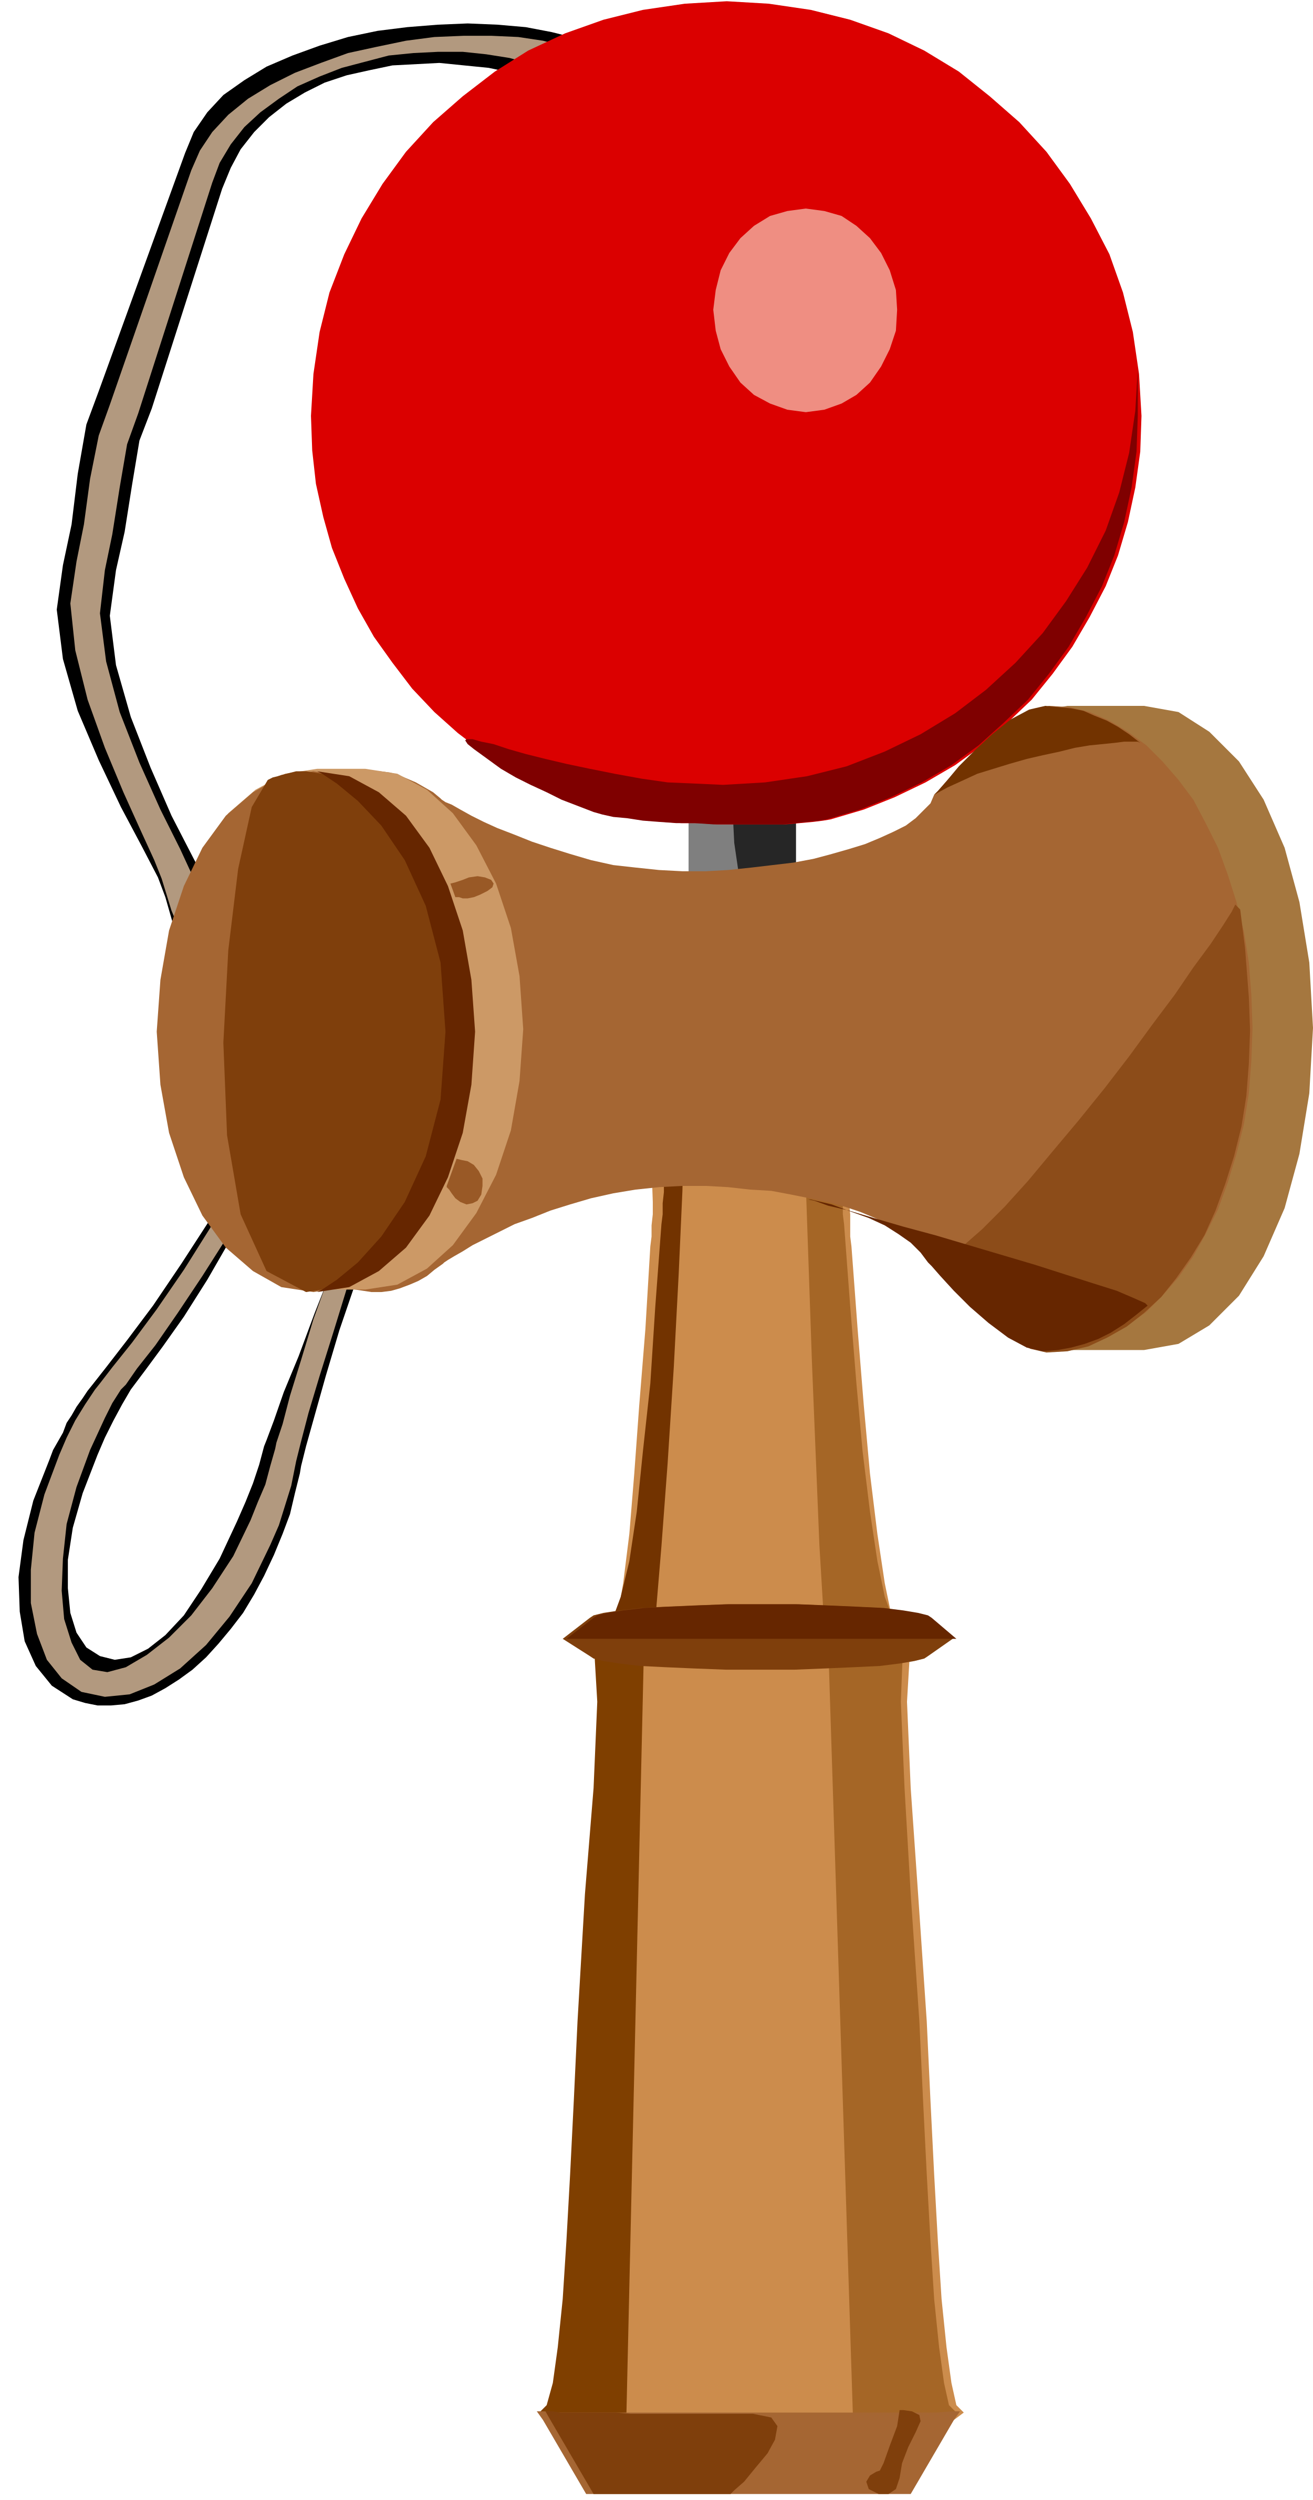 <svg xmlns="http://www.w3.org/2000/svg" width="1.064in" height="2.026in" fill-rule="evenodd" stroke-linecap="round" preserveAspectRatio="none" viewBox="0 0 1064 2026"><style>.pen1{stroke:none}.brush2{fill:#cc8c4c}.brush5{fill:#723300}.brush6{fill:#7f3f0c}.brush7{fill:#662600}.brush8{fill:#a56633}.brush9{fill:#000}.brush12{fill:#b2997f}</style><path d="m738 1328-3 51 3 70 6 86 7 103 3 64 3 60 3 54 3 47 4 39 4 29 4 18 6 6-4 3-35 26H479l-36-26-4-3 6-6 5-18 4-29 4-39 3-47 3-54 3-60 3-64 7-103 7-87 5-69-1-51h250z" class="pen1 brush2"/><path d="m686 945-2-8-4-8-7-7-9-6-11-5-13-4-15-2-15-1-16 1-15 2-13 4-13 5-10 6-8 7-5 8-2 8 1 29v10l-1 9v9l-1 8-4 67-5 62-4 55-4 49-5 40-5 29-7 19-7 6h251l-7-6-7-19-6-29-6-40-6-49-5-55-5-62-5-67-1-8v-18l-1-10-2-29z" class="pen1 brush2"/><path d="m680 927-2-9-4-8-7-7-10-6-4 63 5 145 6 147 4 67h63l-7-6-7-19-6-29-6-40-6-49-5-55-5-62-5-67-1-8v-18l-1-10-2-29zm-9 401h61l-2 51 3 70 5 86 7 103 3 64 3 60 3 54 3 47 4 39 4 29 4 18 6 6-4 3-35 26h-44l-21-656z" class="pen1" style="fill:#a56626"/><path d="M522 1328h-41l3 51-3 70-7 86-6 103-3 64-3 60-3 54-3 47-4 39-4 29-5 18-6 6 4 3 36 26h30l15-656z" class="pen1" style="fill:#7f3f00"/><path d="M541 927v-13l3-5 7-5 3 16-1 45-3 67-4 76-5 78-5 67-4 48-1 18h-43l8-6 7-19 7-29 6-40 5-49 6-55 4-62 5-67 1-8v-9l1-9v-10l3-29z" class="pen1 brush5"/><path d="m456 1328 22-17 3-2 8-2 13-2 17-2 20-1 23-1 26-1h56l25 1 23 1 21 1 16 2 12 2 8 2 3 2 20 17-20 14-3 2-8 2-12 2-16 2-21 1-23 1-25 1h-56l-26-1-23-1-20-1-17-2-13-2-8-2-3-2-22-14z" class="pen1 brush6"/><path d="m459 1328 22-17 3-2 8-2 13-2 17-2 20-1 23-1 26-1h56l25 1 23 1 21 1 16 2 12 2 8 2 3 2 20 17H459z" class="pen1 brush7"/><path d="m778 1954-5 7-35 60H475l-35-60-5-7h6l13 1h305l13-1h6z" class="pen1 brush8"/><path d="M610 1956h-99l-12-1h-45l-6-1h-6l4 7 35 60h111l3-3 8-7 9-11 10-12 6-11 2-11-5-7-15-3zm119-3-2 13-6 16-5 14-3 6-3 1-5 3-3 5 2 6 8 4h8l6-4 3-9 2-12 5-13 6-12 4-9-1-5-6-3-7-1h-3z" class="pen1 brush6"/><path d="m300 731 3 6-3 13-6 20-10 24-12 30-15 33-16 35-16 38-18 38-20 36-19 33-19 30-17 24-14 19-9 12-3 4-7 12-7 13-7 14-6 14-12 31-8 28-4 26v23l2 20 5 16 8 12 11 7 12 3 13-2 14-7 14-11 15-16 14-21 15-25 14-30 7-16 6-15 5-15 4-15 2-5 6-16 8-23 12-29 13-35 15-38 16-39 17-39 16-38 14-34 13-31 11-27 10-22 8-16 7-9 6-2 65-8-10 1-13 8-15 16-17 23-19 28-19 34-19 38-19 41-17 44-16 43-14 41-11 37-9 32-7 25-4 16-1 6-4 16-4 17-6 16-7 17-8 17-8 15-9 15-10 13-10 12-10 11-11 10-11 8-11 7-11 6-11 4-11 3-11 1H79l-10-2-10-3-17-11-13-16-9-20-4-24-1-28 4-30 8-32 13-33 3-8 4-7 4-7 3-8 4-6 4-7 5-7 4-6 4-5 11-14 17-22 21-28 23-34 24-37 23-41 20-43 17-42 14-40 12-36 8-33 5-28 1-22-2-15-7-8 38 52z" class="pen1 brush9"/><path d="m288 866-18 1-18-6-17-11-15-16-15-20-12-24-10-27-8-28-6-16-13-25-17-33-17-39-16-41-12-42-5-40 5-37 7-31 6-38 6-36 10-26 57-178 7-17 8-15 11-14 12-12 14-11 15-9 16-8 18-6 18-4 19-4 19-1 19-1 20 2 20 2 19 4 19 5 33-33-20-5-21-4-23-2-24-1-24 1-25 2-24 3-24 5-23 7-22 8-21 9-18 11-17 12-13 14-11 16-7 17-70 193-10 27-7 40-5 41-7 33-5 36 5 40 12 42 17 40 18 38 17 32 13 25 6 16 8 28 11 25 13 23 16 18 17 14 18 10 18 5 18-1 35 17z" class="pen1 brush9"/><path d="m644 634-1-2-2-2-4-2-5-1-7-1-7-1-8-1h-16l-8 1-8 1-6 2-6 1-4 2-3 2-1 2v108h87V639l-1-5z" class="pen1" style="fill:#7f7f7f"/><path d="m644 634-1-2-2-2-4-2-5-1-7-1-7-1-8-1h-8l-9 19 2 40 6 41 3 19h41V639l-1-5z" class="pen1" style="fill:#262626"/><path d="m293 753 2 5-2 11-6 16-9 21-12 26-13 29-15 33-16 35-17 37-20 35-21 33-20 30-18 26-15 19-9 13-4 4-7 11-6 12-6 13-6 13-11 30-8 30-3 28-1 26 2 23 6 19 7 14 10 8 12 2 15-4 17-10 18-14 18-18 17-22 17-26 14-29 6-15 6-14 4-15 4-14 1-5 5-15 6-23 9-29 10-33 13-36 14-38 15-37 15-35 14-33 12-30 10-25 9-21 8-15 7-8 5-2 61-8-9 1-12 8-15 15-16 22-17 27-18 31-18 36-18 39-17 41-15 40-12 39-11 35-9 30-6 23-4 16-1 5-3 15-5 16-5 16-7 16-15 31-18 27-19 23-21 19-21 13-20 8-20 2-19-4-16-11-12-15-8-21-5-25v-27l3-30 8-31 12-32 6-14 7-14 8-13 8-12 4-5 10-13 16-20 20-27 22-32 22-35 22-39 19-40 16-39 14-38 10-34 8-31 5-27 1-21-3-14-6-8 36 50z" class="pen1 brush12"/><path d="m276 843-17 1-18-4-16-9-16-14-15-17-12-21-10-24-8-26-6-15-12-26-16-32-17-38-16-41-11-41-5-39 4-35 6-29 6-38 6-35 9-25 60-187 6-16 9-15 11-14 13-12 15-11 15-10 18-8 18-7 19-5 19-5 20-2 20-1h20l19 2 19 3 18 5 28-14-19-5-20-3-22-1h-22l-24 1-23 3-24 5-23 5-22 8-21 8-20 10-18 11-16 13-13 14-10 15-7 16-66 190-9 25-7 35-5 37-6 30-5 34 4 38 10 40 14 39 15 36 14 31 11 24 6 15 8 26 10 24 13 21 15 18 16 13 16 10 18 4 17-1 32 16z" class="pen1 brush12"/><path d="m557 642 1-2 3-2 4-2 6-2 7-2 7-1 8-1h17l8 1 7 1 6 1 5 2 4 2 2 2 1 2v-6l-1-2-2-2-4-2-5-2-6-1-7-1-8-1h-17l-8 1-7 1-7 2-6 2-4 2-3 2-1 2v6z" class="pen1" style="fill:#4c4c4c"/><path d="m927 1094 28-5 25-15 24-24 20-32 17-39 12-44 8-49 3-53-3-53-8-49-12-44-17-39-20-31-24-24-25-16-28-5h-62l-28 5-25 16-24 24-20 31-17 39-12 44-8 49-3 53 3 53 8 49 12 44 17 39 20 32 24 24 25 15 28 5h62z" class="pen1" style="fill:#a5773f"/><path d="m757 1023-5-7-6-6-8-6-8-6-10-6-11-5-12-5-12-4-14-4-15-3-15-3-16-3-17-1-18-2-18-1h-19l-19 1-19 2-18 3-18 4-17 5-16 5-15 6-14 5-12 6-12 6-10 5-8 5-7 4-5 3-3 2-1 1-7 5-6 5-7 4-7 3-8 3-7 2-8 1h-8l-26-4-24-13-22-19-19-26-15-31-12-36-7-39-3-43 3-42 7-40 12-36 15-31 19-26 22-19 24-13 26-4h7l8 1 7 2 7 3 7 3 7 4 7 4 6 5 1 1 3 2 5 2 7 4 9 5 10 5 11 5 13 5 15 6 15 5 16 5 17 5 18 4 18 2 19 2 19 1h19l18-1 19-2 17-2 17-2 16-3 15-4 14-4 13-4 12-5 11-5 10-5 8-6 6-6 6-6 3-7 3-3 7-8 11-12 14-13 15-13 15-12 15-8 13-3 17 1 16 4 16 7 15 9 15 11 13 13 13 15 12 16 10 19 10 20 8 22 7 22 6 24 4 25 2 26 1 27-1 27-2 26-4 25-6 24-7 23-8 22-10 20-10 18-12 17-13 15-13 13-15 11-15 9-16 7-16 4-17 1-13-3-15-8-16-12-15-13-13-13-11-12-7-8-3-3z" class="pen1 brush8"/><path d="m257 1045-26-4-24-13-22-19-19-26-15-31-12-36-7-40-3-42 3-43 7-39 12-36 15-31 19-26 22-19 24-13 26-4h39l26 4 24 13 21 19 19 26 16 31 12 36 7 39 3 43-3 42-7 40-12 36-16 31-19 26-21 19-24 13-26 4h-39z" class="pen1" style="fill:#c96"/><path d="m254 625-26 4-23 13-22 19-19 26-15 31-12 36-7 40-3 42 3 43 7 39 12 36 15 31 19 26 22 19 23 13 26 4 26-4 24-13 22-19 19-26 15-31 12-36 7-39 3-43-3-42-7-40-12-36-15-31-19-26-22-19-24-13-26-4z" class="pen1 brush8"/><path d="m589 1-34 2-34 5-32 8-31 11-30 14-27 17-26 20-24 21-22 24-19 26-17 28-14 29-12 31-8 32-5 34-2 34 1 28 3 27 6 27 7 25 10 25 11 24 13 23 15 21 16 21 18 19 19 17 21 16 21 15 23 13 24 11 25 9 7 2 9 2 11 1 13 2 13 1 14 1h14l15 1h56l11-1 11-1 8-1 6-1 27-8 25-10 25-12 24-14 22-16 20-18 20-19 17-21 16-22 14-24 13-25 10-25 8-27 6-28 4-29 1-29-2-34-5-34-8-32-11-31-15-29-17-28-19-26-22-24-24-21-25-20-28-17-29-14-31-11-32-8-34-5-34-2z" class="pen1" style="fill:#db0000"/><path d="m922 299-2 34-5 34-8 32-11 31-15 30-17 27-19 26-22 24-24 22-25 19-28 17-29 14-31 12-32 8-34 5-34 2-22-1-23-1-21-3-22-4-20-4-19-4-17-4-16-4-14-4-12-4-10-2-7-2h-5l-1 1 2 3 5 4 11 8 11 8 12 7 12 6 13 6 12 6 13 5 13 5 7 2 9 2 11 1 13 2 13 1 14 1h15l15 1h56l11-1 10-1 9-1 6-1 27-8 25-10 25-12 24-14 22-16 20-18 20-19 17-21 16-22 14-24 13-25 10-25 8-27 6-28 4-29 1-29v-38z" class="pen1" style="fill:#7f0000"/><path d="m653 169-15 2-14 4-13 8-11 10-9 12-7 14-4 16-2 16 2 17 4 15 7 14 9 13 11 10 13 7 14 5 15 2 15-2 14-5 12-7 11-10 9-13 7-14 5-15 1-17-1-16-5-16-7-14-9-12-11-10-12-8-14-4-15-2z" class="pen1" style="fill:#ef8e82"/><path d="m757 644 3-3 7-8 10-12 13-13 14-13 15-12 15-8 13-3 10 1 11 1 10 2 9 4 10 4 9 5 9 6 9 7-2-1h-11l-8 1-10 1-10 1-12 2-12 3-14 3-13 3-14 4-13 4-13 4-13 6-11 5-11 6z" class="pen1 brush5"/><path d="m755 1024 11-4 14-10 16-14 18-18 19-21 20-24 21-25 21-26 20-26 19-26 18-24 15-22 14-19 10-15 7-11 3-6 4 4 4 32 3 39 1 27-1 27-2 26-4 25-6 24-7 22-8 22-9 20-11 18-12 17-12 15-14 13-14 11-16 9-15 7-17 4-17 1-13-3-15-8-16-12-15-13-13-13-11-12-7-8-3-3z" class="pen1" style="fill:#8c4c19"/><path d="m752 1023-6-8-8-8-10-7-11-7-13-6-14-5-16-6-17-4h-2l5 1 11 4 17 4 20 6 24 7 26 7 27 8 27 8 27 8 25 8 22 7 19 6 14 6 9 4 2 2-10 8-9 7-11 7-10 5-11 4-11 3-11 2-12 1-13-3-15-8-16-12-15-13-13-13-11-12-7-8-3-3z" class="pen1 brush7"/><path d="M248 625h-8l-4 1-4 1-4 1-3 1-4 1-4 2-13 22-11 50-8 66-4 75 3 75 11 64 21 46 32 17 26-4 24-13 22-19 19-26 15-31 12-36 7-39 3-43-3-42-7-40-12-36-15-31-19-26-22-19-24-13-26-4z" class="pen1 brush6"/><path d="m361 836-4-56-12-46-17-37-19-28-19-20-17-14-12-8-4-2 26 4 24 13 22 19 19 26 15 31 12 36 7 40 3 42-3 43-7 39-12 36-15 31-19 26-22 19-24 13-26 4 4-2 12-8 17-14 19-21 19-28 17-37 12-46 4-55z" class="pen1 brush7"/><path d="m365 716 4-1 6-2 5-2 7-1 6 1 5 2 2 3-1 3-4 3-6 3-5 2-5 1h-4l-3-1h-3l-4-11zm5 223 4 1 5 1 5 3 4 5 3 6v6l-1 7-3 5-4 2-5 1-5-2-4-3-3-4-2-3-2-2v-1l8-22z" class="pen1" style="fill:#995926"/></svg>
